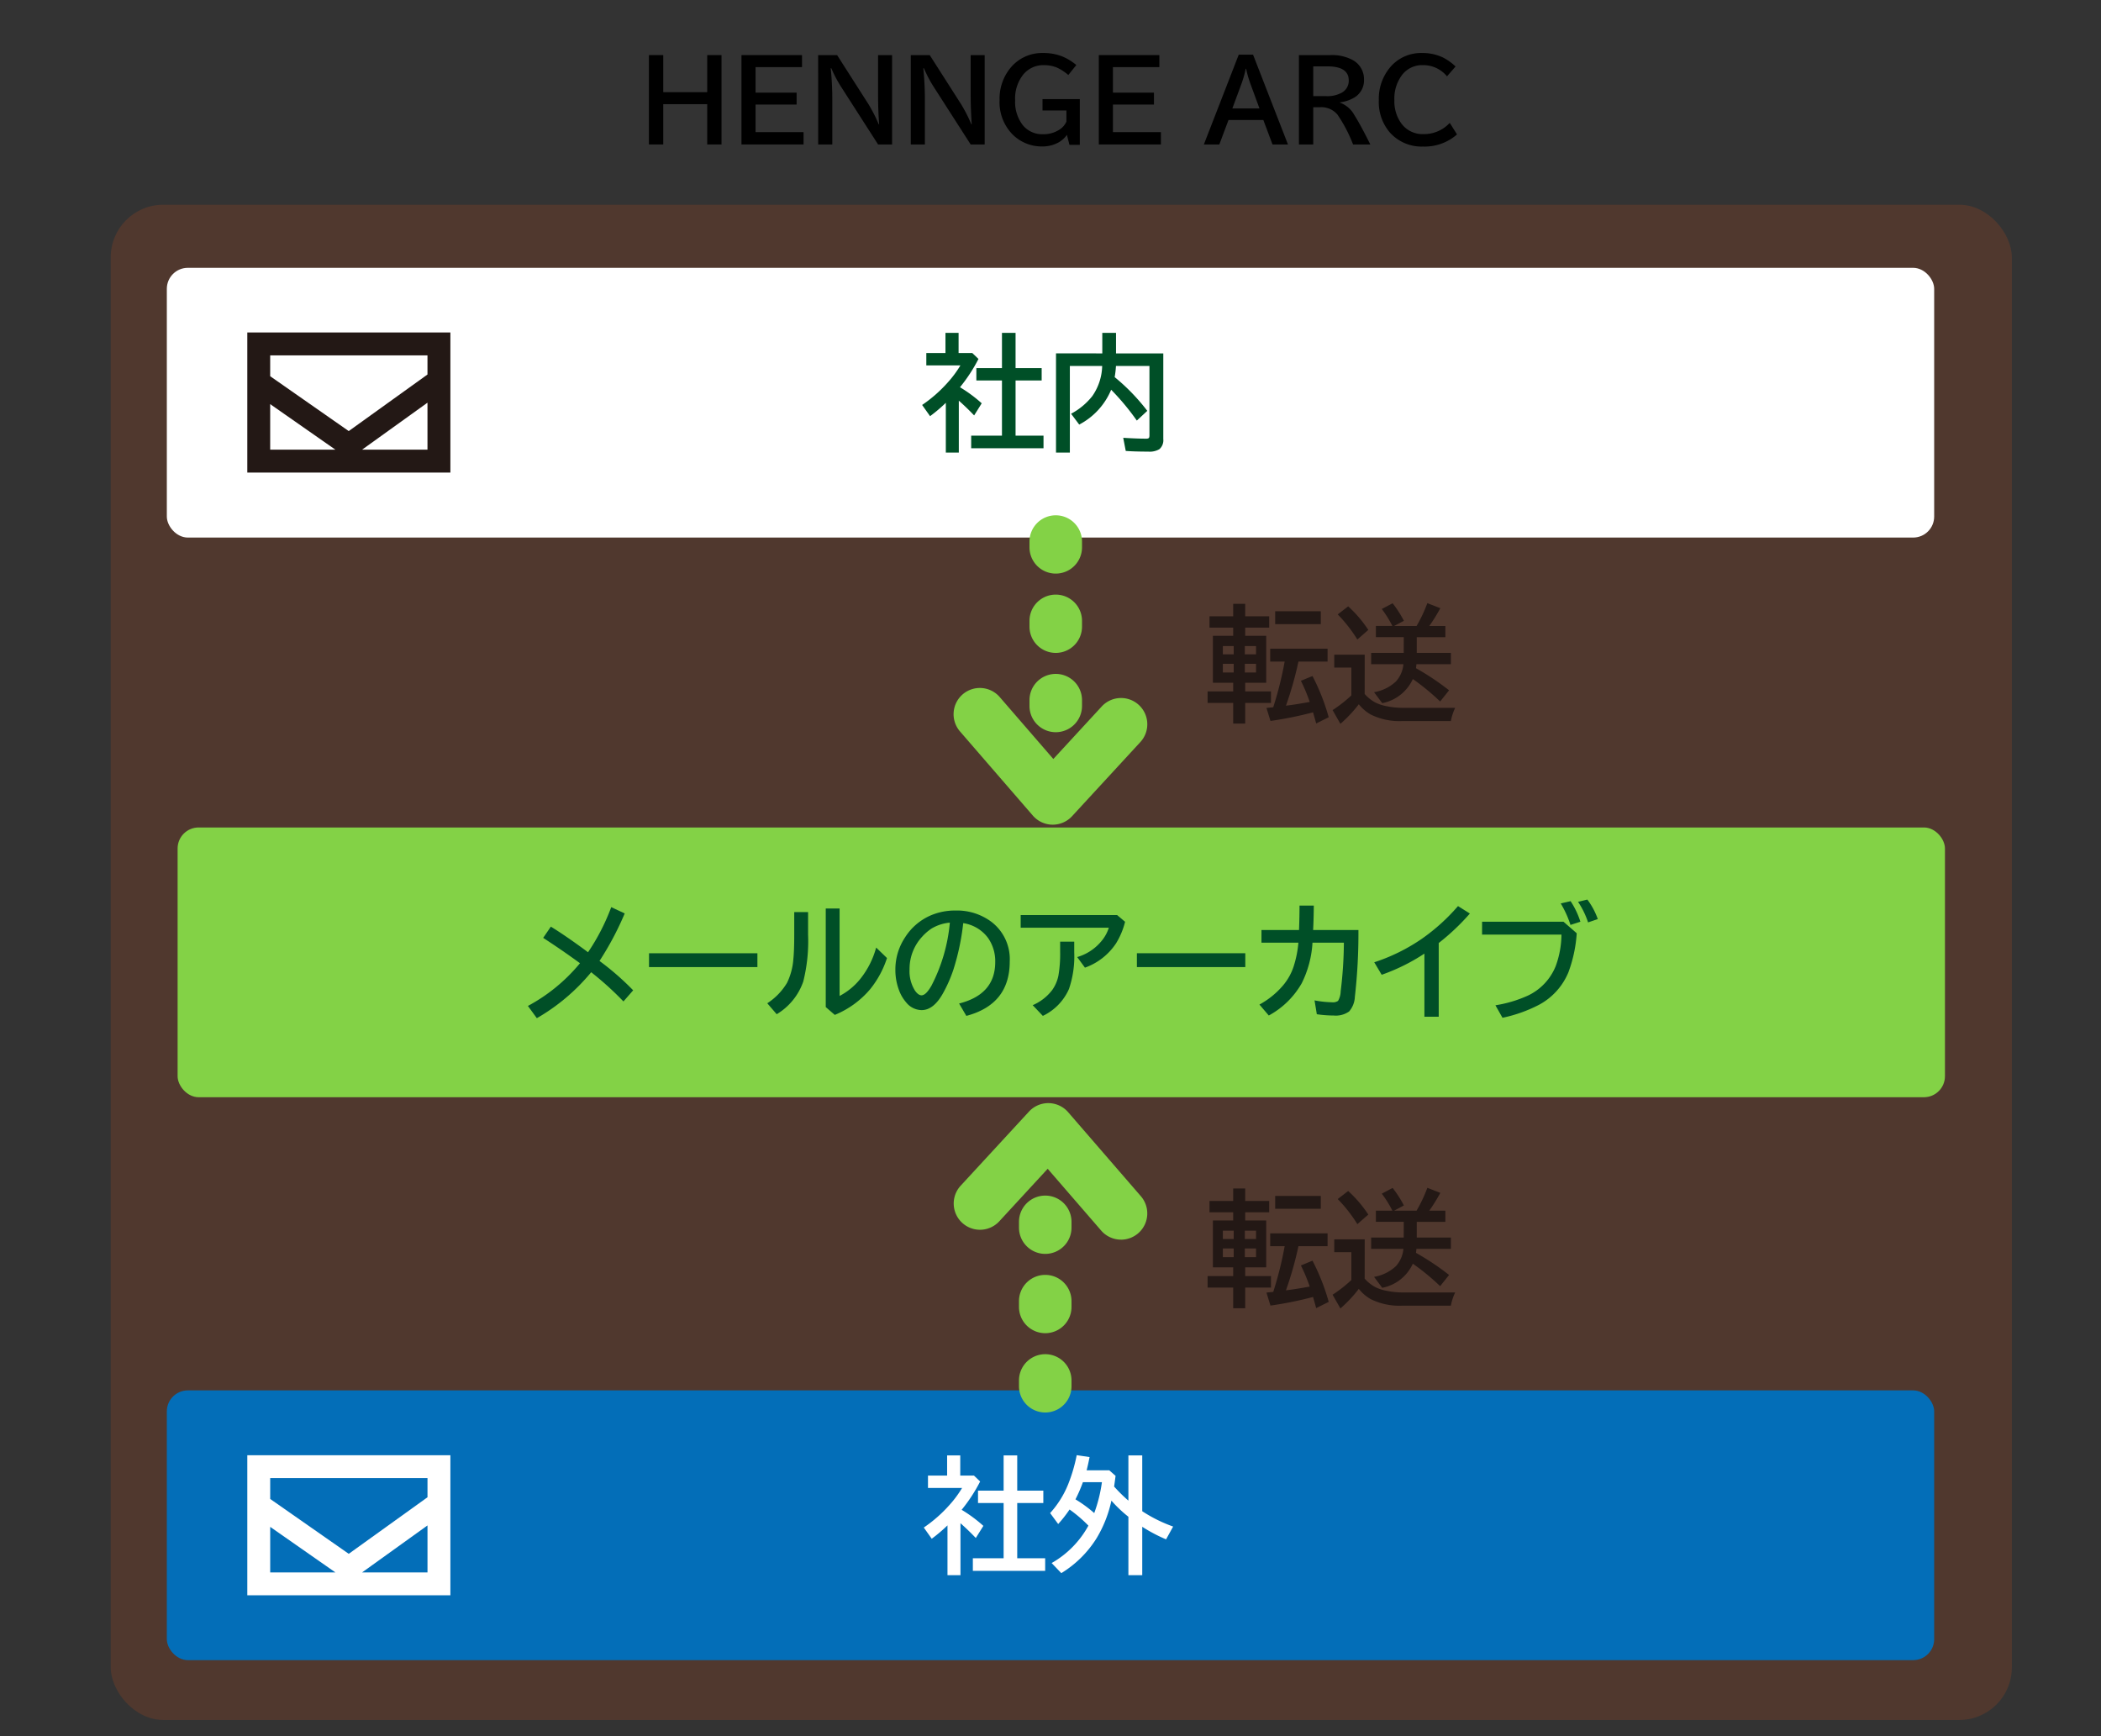 <svg xmlns="http://www.w3.org/2000/svg" width="400" height="330.627" viewBox="0 0 400 330.627">
  <rect x="0" y="0" width="400" height="330.627" fill="#333333" stroke="none"/>
  <g id="img_hennge04" transform="translate(-1481.801 -2605.176)">
    <rect id="長方形_636" data-name="長方形 636" width="400" height="330.627" transform="translate(1481.801 2605.176)" fill="#fff" opacity="0"/>
    <rect id="長方形_637" data-name="長方形 637" width="361.944" height="288.523" rx="10" transform="translate(1502.882 2644.159)" fill="#ea5514" opacity="0.16"/>
    <rect id="長方形_638" data-name="長方形 638" width="336.477" height="51.363" rx="4" transform="translate(1513.563 2869.927)" fill="#036eb8"/>
    <rect id="長方形_639" data-name="長方形 639" width="336.477" height="51.363" rx="4" transform="translate(1513.563 2656.173)" fill="#fff"/>
    <g id="グループ_650" data-name="グループ 650">
      <path id="パス_1767" data-name="パス 1767" d="M1605.348,2615.671h2.728v7.055h8.367v-7.055h2.727v17.011h-2.727v-7.67h-8.367v7.67h-2.728Z"/>
      <path id="パス_1768" data-name="パス 1768" d="M1622.965,2615.671h11.525v2.286h-8.84v4.86h7.815v2.267h-7.815v5.25h9.137v2.348h-11.822Z"/>
      <path id="パス_1769" data-name="パス 1769" d="M1637.566,2615.671h3.61l5.967,9.341a28.322,28.322,0,0,1,1.949,3.825h.082q-.205-2.881-.2-5.609v-7.557h2.666v17.011h-2.666l-6.953-10.838a24.364,24.364,0,0,1-1.948-3.671h-.113a60.515,60.515,0,0,1,.3,6.05v8.459h-2.686Z"/>
      <path id="パス_1770" data-name="パス 1770" d="M1655.2,2615.671h3.61l5.966,9.341a28.2,28.2,0,0,1,1.95,3.825h.082q-.206-2.881-.206-5.609v-7.557h2.666v17.011H1666.6l-6.953-10.838a24.358,24.358,0,0,1-1.947-3.671h-.113a60.552,60.552,0,0,1,.3,6.05v8.459H1655.2Z"/>
      <path id="パス_1771" data-name="パス 1771" d="M1685.41,2632.764l-.482-1.908a4.859,4.859,0,0,1-1.651,1.467,6.206,6.206,0,0,1-3,.739,7.837,7.837,0,0,1-5.722-2.308,8.758,8.758,0,0,1-2.449-6.511,9.24,9.24,0,0,1,1.968-6.009,7.763,7.763,0,0,1,6.346-2.963,9.6,9.6,0,0,1,3.691.676,10.58,10.58,0,0,1,2.606,1.611l-1.527,1.9a9.166,9.166,0,0,0-2.165-1.415,6.42,6.42,0,0,0-2.511-.461,4.907,4.907,0,0,0-3.938,1.835,7.328,7.328,0,0,0-1.508,4.871,7.245,7.245,0,0,0,1.4,4.645,4.746,4.746,0,0,0,3.928,1.8,5.486,5.486,0,0,0,3.035-.83,3.479,3.479,0,0,0,1.4-1.569v-2.122h-4.553v-2.164h7.1v8.716Z"/>
      <path id="パス_1772" data-name="パス 1772" d="M1691,2615.671h11.525v2.286h-8.837v4.86h7.812v2.267h-7.812v5.25h9.134v2.348H1691Z"/>
      <path id="パス_1773" data-name="パス 1773" d="M1717.637,2615.589h2.728l6.645,17.093h-2.944l-1.742-4.656h-6.635l-1.744,4.656H1711Zm3.949,10.233L1720,2621.5a21.448,21.448,0,0,1-.953-3.22h-.082a20.605,20.605,0,0,1-.943,3.22l-1.6,4.327Z"/>
      <path id="パス_1774" data-name="パス 1774" d="M1729.1,2615.671h5.976a8.183,8.183,0,0,1,4.266.943,4.121,4.121,0,0,1,2.144,3.722,3.781,3.781,0,0,1-1.681,3.312,6.854,6.854,0,0,1-2.893,1.015v.062a5.078,5.078,0,0,1,2.707,2.307q1.211,1.908,3.067,5.65h-3.282a27.2,27.2,0,0,0-2.984-5.7,4,4,0,0,0-3.209-1.394h-1.385v7.1H1729.1Zm2.726,2.142v5.671h2.483a5.673,5.673,0,0,0,2.912-.646,2.579,2.579,0,0,0,1.363-2.348q0-2.676-4.07-2.677Z"/>
      <path id="パス_1775" data-name="パス 1775" d="M1759.195,2630.774a9.321,9.321,0,0,1-6.468,2.308,8.077,8.077,0,0,1-6.37-2.738,8.89,8.89,0,0,1-2.05-6.1,9.317,9.317,0,0,1,1.99-6.05,7.653,7.653,0,0,1,6.254-2.922,8.947,8.947,0,0,1,3.949.84,10.452,10.452,0,0,1,2.42,1.723l-1.631,1.877a5.835,5.835,0,0,0-4.615-2.133,4.81,4.81,0,0,0-3.926,1.846,7.472,7.472,0,0,0-1.477,4.86,7.168,7.168,0,0,0,1.168,4.173,4.991,4.991,0,0,0,4.329,2.256,6.668,6.668,0,0,0,5.045-2.143Z"/>
    </g>
    <g id="グループ_651" data-name="グループ 651">
      <path id="パス_1776" data-name="パス 1776" d="M1664.885,2892.666a26.73,26.73,0,0,1,4.136,3.059l-1.441,2.308q-1.453-1.522-2.918-2.812v9.89h-2.473v-9.48a29.013,29.013,0,0,1-3,2.543l-1.511-2.133a26.121,26.121,0,0,0,4.851-4.254,20.683,20.683,0,0,0,2.438-3.281h-6.492v-2.356h3.644v-3.843h2.5v3.843h2.614l1.171,1.125A30.559,30.559,0,0,1,1664.885,2892.666Zm7.992-3.645v-6.714h2.59v6.714h4.969v2.356h-4.969v10.512h5.32v2.4h-13.769v-2.4h5.859v-10.512H1668v-2.356Z" fill="#fff"/>
      <path id="パス_1777" data-name="パス 1777" d="M1693.912,2888.236a30.3,30.3,0,0,0,2.719,2.684v-8.613h2.637v10.629a27.609,27.609,0,0,0,5.882,2.918l-1.347,2.437a30.225,30.225,0,0,1-4.535-2.391v9.211h-2.637V2893.99a24.609,24.609,0,0,1-3.235-3.07,23.257,23.257,0,0,1-2.824,7.16,20.508,20.508,0,0,1-6.715,6.645l-1.839-1.922a18.225,18.225,0,0,0,7-7.125,26.246,26.246,0,0,0-3.586-3.071,23.623,23.623,0,0,1-2.168,2.766l-1.535-2.086a18.364,18.364,0,0,0,3.421-5.449,31.1,31.1,0,0,0,1.641-5.578l2.449.363q-.292,1.488-.562,2.52h4.312l1.2,1.054Q1694,2887.663,1693.912,2888.236Zm-3.785,5.051a27.919,27.919,0,0,0,1.465-5.883h-3.621a27.951,27.951,0,0,1-1.418,3.27A24.736,24.736,0,0,1,1690.127,2893.287Z" fill="#fff"/>
    </g>
    <g id="グループ_652" data-name="グループ 652">
      <path id="パス_1778" data-name="パス 1778" d="M1664.568,2678.912a26.7,26.7,0,0,1,4.137,3.059l-1.441,2.308q-1.453-1.523-2.918-2.812v9.89h-2.473v-9.48a29.19,29.19,0,0,1-3,2.543l-1.512-2.133a26.159,26.159,0,0,0,4.852-4.254,20.592,20.592,0,0,0,2.437-3.281h-6.492V2672.4h3.645v-3.843h2.5v3.843h2.613l1.172,1.125A30.555,30.555,0,0,1,1664.568,2678.912Zm7.993-3.644v-6.715h2.589v6.715h4.969v2.355h-4.969v10.512h5.321v2.4H1666.7v-2.4h5.86v-10.512h-4.875v-2.355Z" fill="#004f27"/>
      <path id="パス_1779" data-name="パス 1779" d="M1691.662,2672.467v-3.914h2.613v3.914h9v16.312a2.247,2.247,0,0,1-.75,1.934,3.655,3.655,0,0,1-2.121.457q-2.589,0-4.277-.129l-.481-2.5q2.625.164,4.383.164c.313,0,.5-.074.551-.223a1.236,1.236,0,0,0,.059-.445v-13.172h-6.375l-.012.176a17.331,17.331,0,0,1-.234,1.945,38.4,38.4,0,0,1,6.211,6.422l-1.993,1.852a46.737,46.737,0,0,0-4.886-5.871,13.24,13.24,0,0,1-6.082,6.632l-1.547-2.062a12.79,12.79,0,0,0,4.031-3.352,10.424,10.424,0,0,0,1.887-5.742h-6.153v16.488h-2.636v-18.89Z" fill="#004f27"/>
    </g>
    <g id="グループ_653" data-name="グループ 653">
      <path id="パス_1780" data-name="パス 1780" d="M1716.585,2726.246v-1.558h-4.512v-2.157h4.512v-2.379h2.285v2.379h4.57v2.157h-4.57v1.558h4v8.93h-4v1.664h4.91v2.18h-4.91v3.937h-2.285v-3.937h-4.875v-2.18h4.875v-1.664h-3.867v-8.93Zm.094,1.945h-2.063v1.582h2.063Zm0,3.387h-2.063v1.652h2.063Zm2.121-3.387v1.582h2.133v-1.582Zm0,3.387v1.652h2.133v-1.652Zm7.84,7.981c.078-.016.168-.032.269-.047q1.723-.211,4.242-.68a32.208,32.208,0,0,0-1.675-4.019l2.2-.915a40.487,40.487,0,0,1,3.093,7.852l-2.39,1.184q-.316-1.2-.6-2.121a69.5,69.5,0,0,1-8.1,1.64l-.762-2.473q.75-.081,1.137-.117a1.027,1.027,0,0,1,.152-.011c.062-.188.121-.375.176-.563a67.187,67.187,0,0,0,2-8.144h-2.754v-2.45h10.922v2.45h-5.543a67.213,67.213,0,0,1-2.321,8.238Zm-2.063-17.989h8.684v2.45h-8.684Z" fill="#231815"/>
      <path id="パス_1781" data-name="パス 1781" d="M1741.616,2737.32a7.554,7.554,0,0,0,1.992,1.606,8.319,8.319,0,0,0,2.274.738,15.189,15.189,0,0,0,3.023.293h9.938a10.437,10.437,0,0,0-.821,2.52h-9.3a12.237,12.237,0,0,1-5.989-1.266,8.053,8.053,0,0,1-2.238-1.934,24.841,24.841,0,0,1-3.5,3.727l-1.488-2.613a25.93,25.93,0,0,0,3.574-2.8v-5.3h-3.258v-2.449h5.8Zm-1.394-10.371a27.2,27.2,0,0,0-3.739-4.781l1.993-1.535a23.657,23.657,0,0,1,3.832,4.488Zm8.836-.445h-5.309v-2.133h3.141a21.079,21.079,0,0,0-2.016-3.234l2.063-1.09a20.973,20.973,0,0,1,2.144,3.34l-1.852.984h4.266a27.105,27.105,0,0,0,2.051-4.348l2.473.961a32.766,32.766,0,0,1-2.1,3.387h3.058v2.133h-5.449v2.988h6.5v2.156h-6.562q-.024.375-.082.762a49.921,49.921,0,0,1,6.3,4.207l-1.7,2.133a44.18,44.18,0,0,0-5.2-4.277,8.094,8.094,0,0,1-5.824,4.593l-1.559-2.086a8.034,8.034,0,0,0,4.16-2.039,5.628,5.628,0,0,0,1.43-3.293h-6.141v-2.156h6.2Z" fill="#231815"/>
    </g>
    <g id="グループ_654" data-name="グループ 654">
      <path id="パス_1782" data-name="パス 1782" d="M1716.585,2837.571v-1.558h-4.512v-2.157h4.512v-2.378h2.285v2.378h4.57v2.157h-4.57v1.558h4v8.93h-4v1.664h4.91v2.18h-4.91v3.937h-2.285v-3.937h-4.875v-2.18h4.875V2846.5h-3.867v-8.93Zm.094,1.946h-2.063v1.582h2.063Zm0,3.386h-2.063v1.653h2.063Zm2.121-3.386v1.582h2.133v-1.582Zm0,3.386v1.653h2.133V2842.9Zm7.84,7.981c.078-.016.168-.031.269-.047q1.723-.211,4.242-.68a32.208,32.208,0,0,0-1.675-4.019l2.2-.914a40.45,40.45,0,0,1,3.093,7.851l-2.39,1.184q-.316-1.2-.6-2.121a69.3,69.3,0,0,1-8.1,1.64l-.762-2.472q.75-.082,1.137-.118a1.179,1.179,0,0,1,.152-.011c.062-.188.121-.375.176-.563a67.176,67.176,0,0,0,2-8.144h-2.754v-2.449h10.922v2.449h-5.543a67.213,67.213,0,0,1-2.321,8.238Zm-2.063-17.988h8.684v2.449h-8.684Z" fill="#231815"/>
      <path id="パス_1783" data-name="パス 1783" d="M1741.616,2848.646a7.57,7.57,0,0,0,1.992,1.6,8.311,8.311,0,0,0,2.274.738,15.1,15.1,0,0,0,3.023.293h9.938a10.456,10.456,0,0,0-.821,2.52h-9.3a12.237,12.237,0,0,1-5.989-1.266,8.048,8.048,0,0,1-2.238-1.933,24.834,24.834,0,0,1-3.5,3.726l-1.488-2.613a25.835,25.835,0,0,0,3.574-2.8v-5.3h-3.258v-2.449h5.8Zm-1.394-10.372a27.2,27.2,0,0,0-3.739-4.781l1.993-1.535a23.665,23.665,0,0,1,3.832,4.488Zm8.836-.445h-5.309V2835.7h3.141a21.091,21.091,0,0,0-2.016-3.234l2.063-1.09a20.984,20.984,0,0,1,2.144,3.34l-1.852.984h4.266a27.143,27.143,0,0,0,2.051-4.347l2.473.961a32.878,32.878,0,0,1-2.1,3.386h3.058v2.133h-5.449v2.988h6.5v2.157h-6.562q-.024.375-.082.761a49.891,49.891,0,0,1,6.3,4.207l-1.7,2.133a44.277,44.277,0,0,0-5.2-4.277,8.1,8.1,0,0,1-5.824,4.594l-1.559-2.086a8.041,8.041,0,0,0,4.16-2.039,5.632,5.632,0,0,0,1.43-3.293h-6.141v-2.157h6.2Z" fill="#231815"/>
    </g>
    <rect id="長方形_640" data-name="長方形 640" width="336.477" height="51.363" rx="4" transform="translate(1515.615 2762.739)" fill="#83d246"/>
    <g id="グループ_655" data-name="グループ 655">
      <path id="パス_1784" data-name="パス 1784" d="M1586.676,2781.623q2.7,1.653,6.621,4.535l.457.34a40.189,40.189,0,0,0,4.418-8.59l2.566,1.2a57.6,57.6,0,0,1-4.8,9.046,52,52,0,0,1,6.41,5.59l-1.852,2.121a59.307,59.307,0,0,0-5.707-5.215l-.433-.351a37.842,37.842,0,0,1-10.348,8.754l-1.7-2.332a33.1,33.1,0,0,0,9.914-8.133q-3.363-2.461-7.008-4.828Z" fill="#004f27"/>
      <path id="パス_1785" data-name="パス 1785" d="M1605.367,2786.686H1626v2.636h-20.637Z" fill="#004f27"/>
      <path id="パス_1786" data-name="パス 1786" d="M1633.012,2778.846h2.636v4.265a31.642,31.642,0,0,1-.914,8.953,11.689,11.689,0,0,1-5.062,6.235l-1.793-2.086a11.919,11.919,0,0,0,3.762-3.891,12.4,12.4,0,0,0,1.207-4.558q.164-1.617.164-4.606Zm6-.68h2.636v16.652a12.533,12.533,0,0,0,4.09-3.433,16.47,16.47,0,0,0,2.871-5.778l2.063,1.993a18.424,18.424,0,0,1-3.211,5.941,17.453,17.453,0,0,1-6.727,4.887l-1.722-1.489Z" fill="#004f27"/>
      <path id="パス_1787" data-name="パス 1787" d="M1664.4,2796.26q6.877-1.734,6.878-7.887a7.725,7.725,0,0,0-1.382-4.617,7.188,7.188,0,0,0-4.711-2.8,45.636,45.636,0,0,1-1.887,8.906,26.617,26.617,0,0,1-2.039,4.582q-1.758,3.07-4,3.071a3.852,3.852,0,0,1-2.965-1.5,7.436,7.436,0,0,1-1.348-2.332,10.793,10.793,0,0,1-.679-3.856,11.017,11.017,0,0,1,1.839-6.152,10.9,10.9,0,0,1,4.84-4.172,11.735,11.735,0,0,1,4.758-.949,10.937,10.937,0,0,1,6.867,2.168,8.938,8.938,0,0,1,3.469,7.535q0,8.167-8.262,10.359Zm-1.758-15.4a8.16,8.16,0,0,0-3.469,1.114,9.3,9.3,0,0,0-1.77,1.523,9.028,9.028,0,0,0-2.437,6.246,6.956,6.956,0,0,0,1.031,4.055q.633.9,1.254.9.844,0,1.9-1.863A32.331,32.331,0,0,0,1662.637,2780.861Z" fill="#004f27"/>
      <path id="パス_1788" data-name="パス 1788" d="M1676.125,2779.42h18.363L1696,2780.7a14.472,14.472,0,0,1-1.711,4.09,11.865,11.865,0,0,1-5.93,4.641l-1.476-2.016a9.36,9.36,0,0,0,4.535-2.941,7.381,7.381,0,0,0,1.488-2.649h-16.781Zm7.512,5.062h2.683v2.016a19.257,19.257,0,0,1-1.007,7.008,10.252,10.252,0,0,1-4.969,5.109l-1.934-2.039a9.215,9.215,0,0,0,3.715-2.883,7.2,7.2,0,0,0,1.184-2.754,24.139,24.139,0,0,0,.328-4.464Z" fill="#004f27"/>
      <path id="パス_1789" data-name="パス 1789" d="M1698.25,2786.686h20.637v2.636H1698.25Z" fill="#004f27"/>
      <path id="パス_1790" data-name="パス 1790" d="M1721.969,2782.268h7.148q.095-2.6.094-4.653h2.719q-.024,2.672-.129,4.653h8.625a106.9,106.9,0,0,1-.68,12.738,4.529,4.529,0,0,1-1.09,2.765,4.379,4.379,0,0,1-2.941.774,22.483,22.483,0,0,1-3.211-.246l-.434-2.637a19.616,19.616,0,0,0,3.317.363,1.725,1.725,0,0,0,1.16-.269,3.838,3.838,0,0,0,.5-1.828,78.411,78.411,0,0,0,.609-9.258h-5.976a19.855,19.855,0,0,1-2.051,7.734,15.978,15.978,0,0,1-6.27,6.141l-1.781-2.086a15.772,15.772,0,0,0,4.477-3.621,10.783,10.783,0,0,0,2.062-3.715,20.308,20.308,0,0,0,.879-4.453h-7.031Z" fill="#004f27"/>
      <path id="パス_1791" data-name="パス 1791" d="M1752.988,2798.779v-12.023a36.9,36.9,0,0,1-8.133,4.031l-1.417-2.379a35.251,35.251,0,0,0,9.1-4.5,37.258,37.258,0,0,0,6.844-6.2l2.261,1.418a42.561,42.561,0,0,1-5.929,5.613v14.039Z" fill="#004f27"/>
      <path id="パス_1792" data-name="パス 1792" d="M1763.969,2780.686h15.5l2.519,2.2a26.207,26.207,0,0,1-1.594,7.453,12.384,12.384,0,0,1-5.519,6.129,27.143,27.143,0,0,1-7.02,2.508l-1.347-2.379a23.866,23.866,0,0,0,6.2-1.852,10.554,10.554,0,0,0,5.273-5.6,17.83,17.83,0,0,0,1.1-6.011h-15.117Zm16.828.609a19.7,19.7,0,0,0-1.852-4.09l1.875-.434a15.532,15.532,0,0,1,1.864,3.915Zm3.351-.481a15.9,15.9,0,0,0-1.91-3.914l1.77-.433a13.851,13.851,0,0,1,1.992,3.715Z" fill="#004f27"/>
    </g>
    <path id="パス_1793" data-name="パス 1793" d="M1682.221,2762.207h-.078a5,5,0,0,1-3.7-1.727l-13.846-16a5,5,0,1,1,7.561-6.544l10.182,11.764,9.213-10a5,5,0,1,1,7.354,6.777L1685.9,2760.6A5,5,0,0,1,1682.221,2762.207Z" fill="#83d246"/>
    <path id="線_33" data-name="線 33" d="M0,36.3a5,5,0,0,1-5-5V30.2a5,5,0,0,1,5-5,5,5,0,0,1,5,5v1.1A5,5,0,0,1,0,36.3ZM0,21.2a5,5,0,0,1-5-5V15.1a5,5,0,0,1,5-5,5,5,0,0,1,5,5v1.1A5,5,0,0,1,0,21.2ZM0,6.1a5,5,0,0,1-5-5V0A5,5,0,0,1,0-5,5,5,0,0,1,5,0V1.1A5,5,0,0,1,0,6.1Z" transform="translate(1682.801 2708.297)" fill="#83d246"/>
    <path id="パス_1794" data-name="パス 1794" d="M1695.23,2841.221a4.987,4.987,0,0,1-3.783-1.728l-10.182-11.764-9.213,10a5,5,0,1,1-7.354-6.777l13.006-14.113a5,5,0,0,1,7.457.116l13.846,16a5,5,0,0,1-3.778,8.272Z" fill="#83d246"/>
    <path id="線_34" data-name="線 34" d="M0,39.274a5,5,0,0,1-5-5v-1.1a5,5,0,0,1,5-5,5,5,0,0,1,5,5v1.1A5,5,0,0,1,0,39.274Zm0-15.1a5,5,0,0,1-5-5v-1.1a5,5,0,0,1,5-5,5,5,0,0,1,5,5v1.1A5,5,0,0,1,0,24.174Zm0-15.1a5,5,0,0,1-5-5v-1.1a5,5,0,0,1,5-5,5,5,0,0,1,5,5v1.1A5,5,0,0,1,0,9.074Z" transform="translate(1680.801 2834.86)" fill="#83d246"/>
    <path id="パス_1795" data-name="パス 1795" d="M1544.4,2668.484h-15.515v26.672h38.663v-26.672ZM1533.24,2690.8v-8.673l2.877,2.01,9.539,6.663Zm29.947,0h-12.452l12.452-8.946Zm0-14.312-14.991,10.771-8.519-5.95-3.669-2.564-2.768-1.933v-3.97h29.947Z" fill="#231815"/>
    <path id="パス_1796" data-name="パス 1796" d="M1544.4,2882.272h-15.515v26.673h38.663v-26.673Zm-11.157,22.315v-8.672l2.877,2.009,9.539,6.663Zm29.947,0h-12.452l12.452-8.946Zm0-14.312-14.991,10.771-8.519-5.95-3.669-2.563-2.768-1.934v-3.969h29.947Z" fill="#fff"/>
  </g>
</svg>

